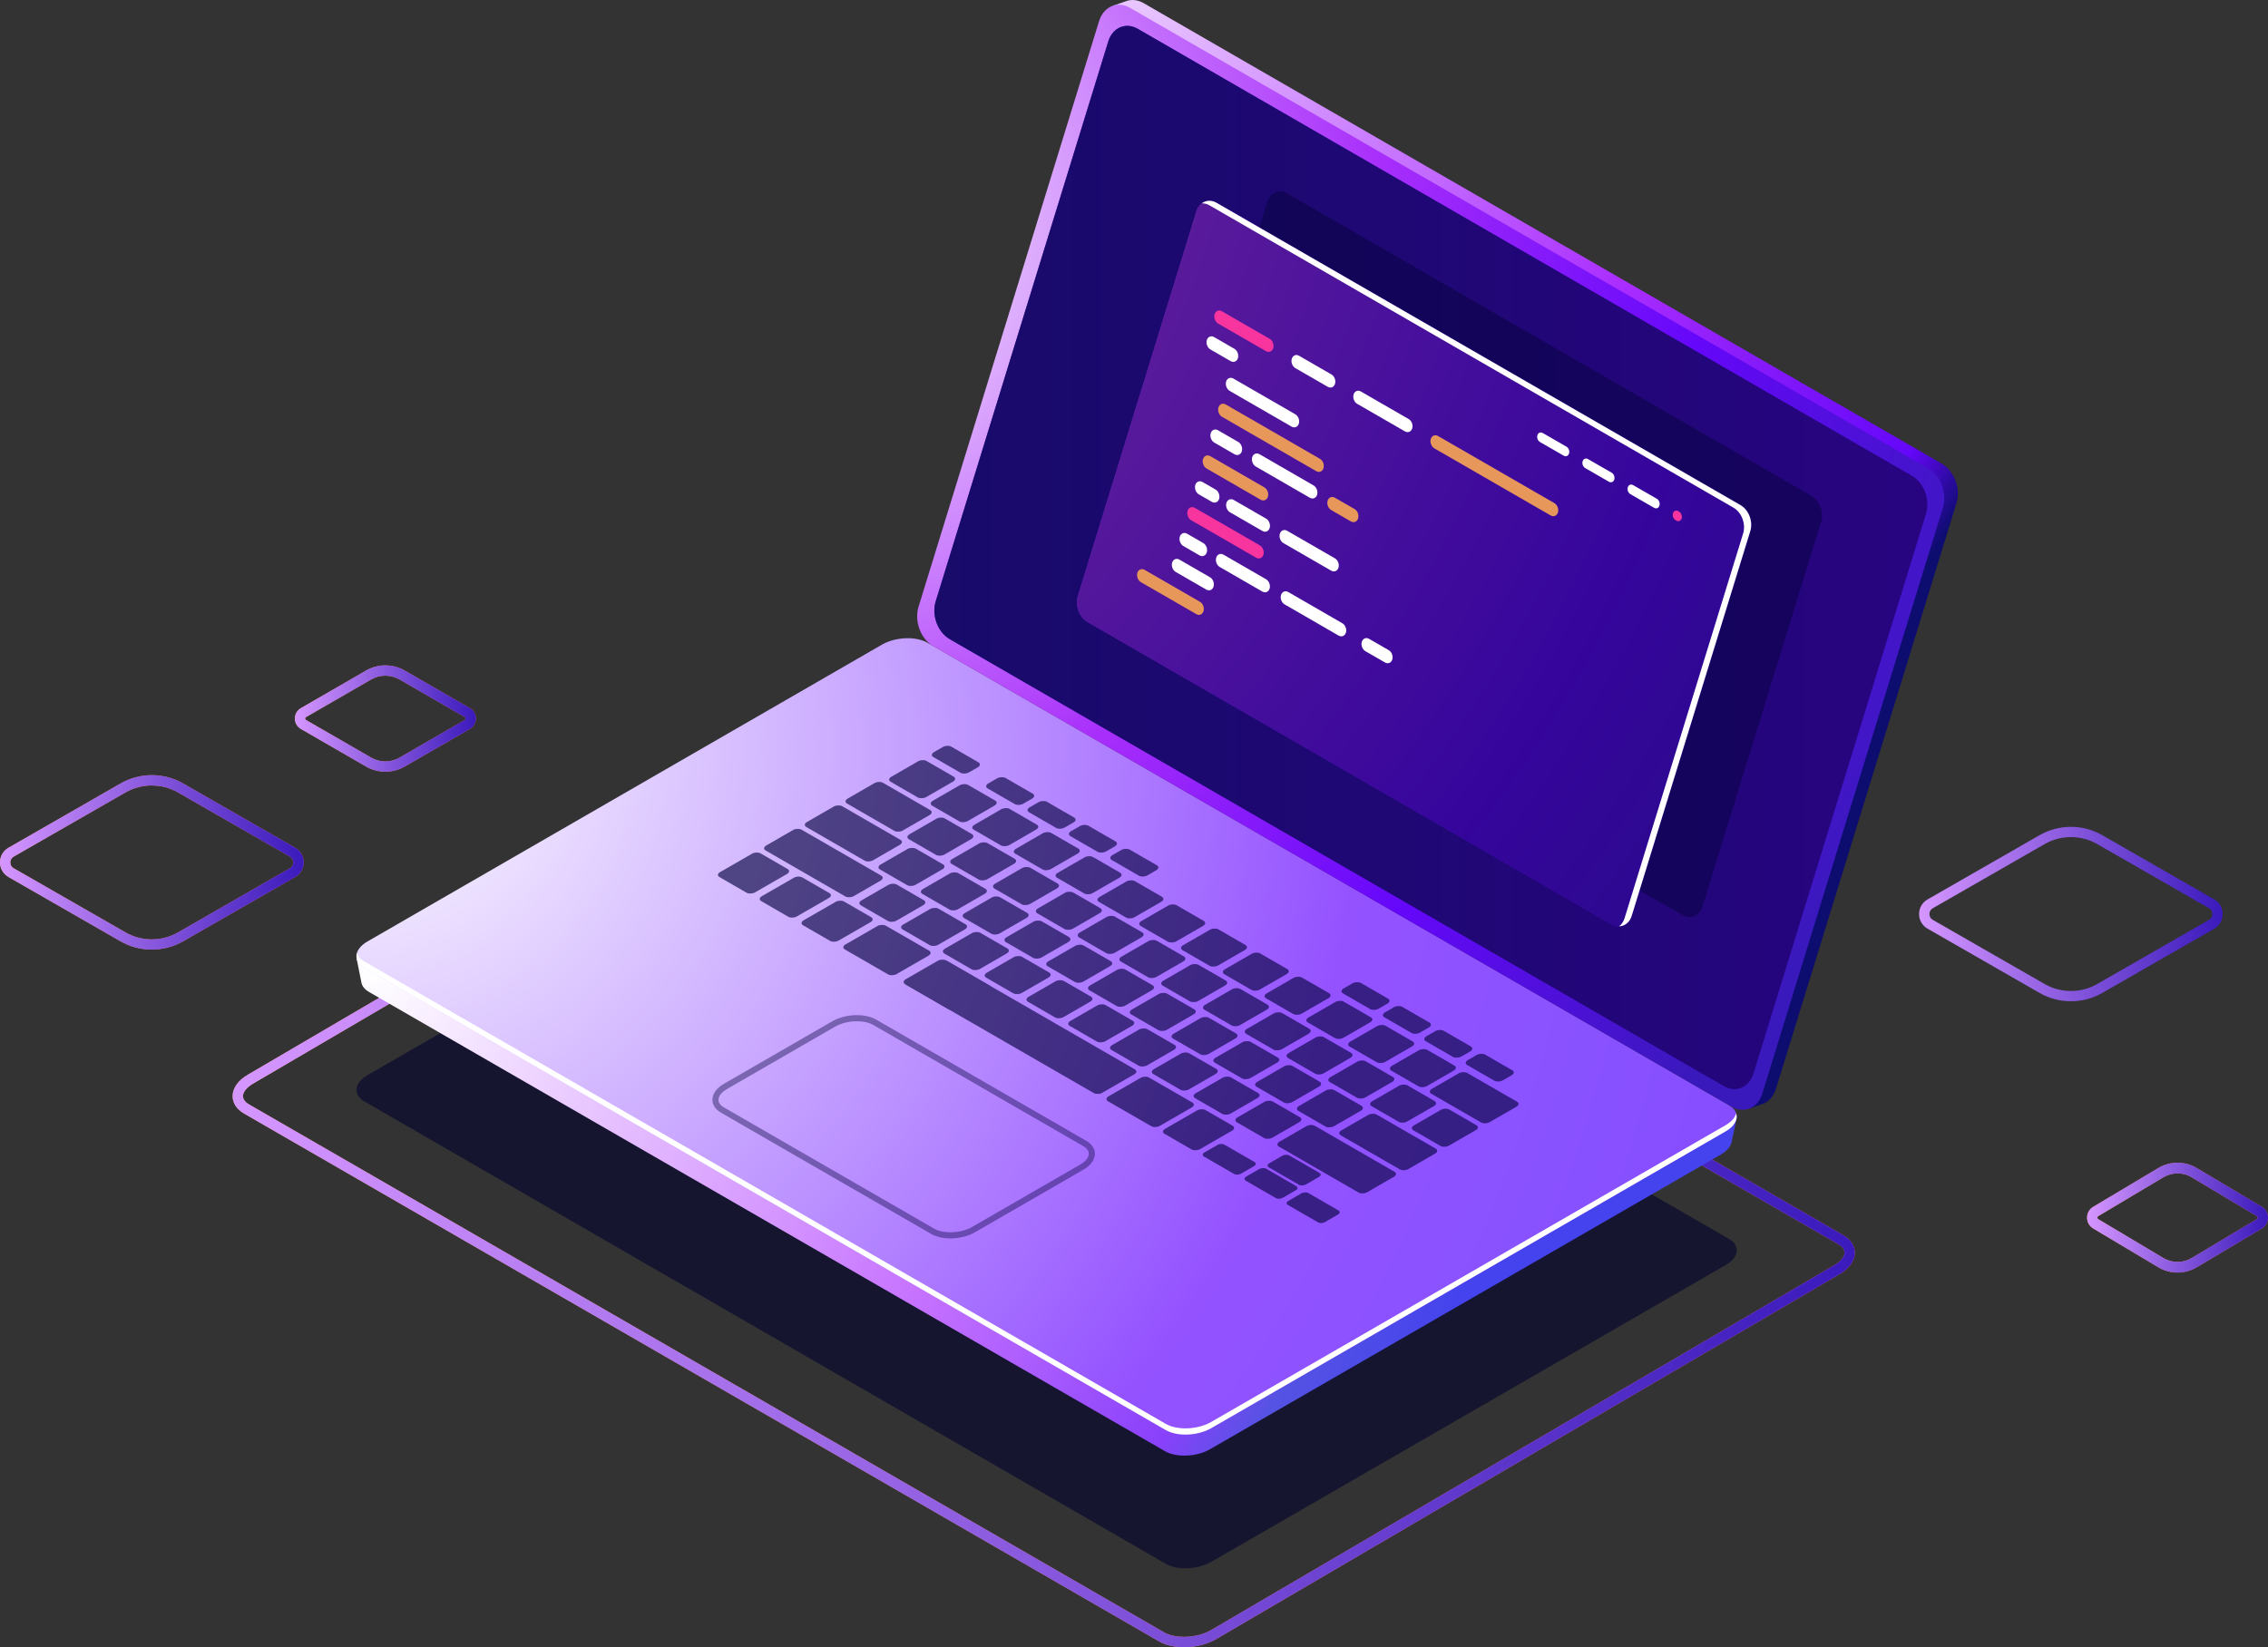 <?xml version="1.0" encoding="utf-8"?>
<svg width="351" height="255" viewBox="0 0 351 255" fill="none" xmlns="http://www.w3.org/2000/svg">
<rect x="0" y="0" width="351" height="255" fill="#333333" stroke="none"/>
<g clip-path="url(#clip0_2803_4719)">
<path opacity="0.6" d="M180.406 242.082L56.378 170.501C54.566 169.454 54.798 167.634 56.885 166.432L136.49 120.492C138.577 119.29 141.737 119.153 143.54 120.2L267.568 191.78C269.38 192.828 269.148 194.647 267.062 195.849L187.456 241.79C185.369 242.991 182.209 243.129 180.406 242.082Z" fill="#020230"/>
<path d="M183.248 255C181.797 255 180.406 254.699 179.349 254.081L37.794 172.398C36.635 171.728 36 170.767 36 169.685C36 168.44 36.867 167.23 38.37 166.363L134.858 109.856C137.503 108.328 141.393 108.182 143.712 109.521L285.267 191.213C286.426 191.883 287.061 192.844 287.061 193.926C287.061 195.171 286.194 196.372 284.691 197.248L188.203 253.755C186.769 254.579 184.966 255.008 183.257 255.008L183.248 255ZM139.83 110.208C138.379 110.208 136.842 110.56 135.665 111.238L39.177 167.745C38.189 168.32 37.605 169.041 37.605 169.685C37.605 170.329 38.147 170.75 38.602 171.007L180.157 252.699C181.96 253.747 185.283 253.592 187.404 252.365L283.893 195.857C284.88 195.282 285.464 194.561 285.464 193.917C285.464 193.273 284.923 192.853 284.468 192.595L142.913 110.903C142.106 110.439 140.998 110.208 139.83 110.208Z" fill="url(#paint0_linear_2803_4719)"/>
<path d="M183.248 255C181.797 255 180.406 254.699 179.349 254.081L37.794 172.398C36.635 171.728 36 170.767 36 169.685C36 168.44 36.867 167.23 38.37 166.363L134.858 109.856C137.503 108.328 141.393 108.182 143.712 109.521L285.267 191.213C286.426 191.883 287.061 192.844 287.061 193.926C287.061 195.171 286.194 196.372 284.691 197.248L188.203 253.755C186.769 254.579 184.966 255.008 183.257 255.008L183.248 255ZM139.83 110.208C138.379 110.208 136.842 110.56 135.665 111.238L39.177 167.745C38.189 168.32 37.605 169.041 37.605 169.685C37.605 170.329 38.147 170.75 38.602 171.007L180.157 252.699C181.96 253.747 185.283 253.592 187.404 252.365L283.893 195.857C284.88 195.282 285.464 194.561 285.464 193.917C285.464 193.273 284.923 192.853 284.468 192.595L142.913 110.903C142.106 110.439 140.998 110.208 139.83 110.208Z" fill="url(#paint1_linear_2803_4719)"/>
<path d="M300.518 71.778L176.98 0.481C176.129 -0.009 175.245 -0.112 174.455 0.12C174.455 0.12 174.455 0.12 174.446 0.12L172.162 0.918L172.969 1.107C172.643 1.493 172.385 1.966 172.214 2.523L144.279 93.195C143.583 95.444 144.596 98.173 146.546 99.298L270.084 170.595C270.385 170.767 270.685 170.887 270.995 170.964L270.685 171.634L272.867 170.87C273.76 170.509 274.498 169.711 274.85 168.561L302.785 77.889C303.481 75.641 302.467 72.911 300.518 71.786V71.778Z" fill="url(#paint2_radial_2803_4719)"/>
<path d="M265.653 173.977L265.695 174.029L143.668 103.607C141.874 102.568 138.739 102.697 136.661 103.899L57.82 149.402L55.192 148.398L55.931 152.089C56.025 152.638 56.42 153.162 57.116 153.565L180.268 224.639C182.063 225.678 185.197 225.549 187.275 224.347L266.314 178.733C267.293 178.166 267.851 177.471 267.988 176.784L268.744 173.205L265.644 173.995L265.653 173.977Z" fill="url(#paint3_radial_2803_4719)"/>
<path d="M180.406 221.386L56.378 149.805C54.566 148.758 54.798 146.938 56.885 145.736L136.49 99.796C138.577 98.594 141.737 98.457 143.54 99.504L267.568 171.085C269.38 172.132 269.148 173.952 267.062 175.153L187.456 221.094C185.369 222.296 182.209 222.433 180.406 221.386Z" fill="url(#paint4_radial_2803_4719)"/>
<path d="M267.061 174.183L187.455 220.124C185.369 221.325 182.209 221.463 180.405 220.416L56.377 148.835C55.759 148.483 55.398 148.028 55.252 147.547C55.012 148.38 55.364 149.213 56.377 149.796L180.405 221.377C182.217 222.424 185.369 222.287 187.455 221.085L267.061 175.144C268.435 174.346 268.984 173.29 268.692 172.363C268.504 173.007 267.971 173.659 267.061 174.183Z" fill="white"/>
<g opacity="0.4">
<path d="M115.537 138.191L111.346 135.77C111.011 135.573 111.054 135.238 111.44 135.015L116.387 132.165C116.773 131.942 117.366 131.916 117.701 132.114L121.891 134.534C122.226 134.732 122.183 135.067 121.797 135.29L116.85 138.14C116.464 138.363 115.872 138.389 115.537 138.191Z" fill="#06033E"/>
<path d="M122.003 141.916L117.813 139.496C117.478 139.298 117.521 138.964 117.907 138.74L122.853 135.891C123.24 135.667 123.832 135.642 124.167 135.839L128.358 138.26C128.693 138.457 128.65 138.792 128.263 139.015L123.317 141.865C122.931 142.088 122.338 142.114 122.003 141.916Z" fill="#06033E"/>
<path d="M128.469 145.65L124.278 143.229C123.943 143.032 123.986 142.697 124.373 142.474L129.319 139.624C129.705 139.401 130.298 139.375 130.633 139.573L134.824 141.993C135.159 142.191 135.116 142.526 134.729 142.749L129.783 145.599C129.396 145.822 128.804 145.848 128.469 145.65Z" fill="#06033E"/>
<path d="M137.418 142.569L133.227 140.148C132.892 139.951 132.935 139.616 133.322 139.393L137.469 136.998C137.856 136.775 138.448 136.749 138.783 136.947L142.974 139.367C143.309 139.565 143.266 139.899 142.879 140.123L138.732 142.517C138.345 142.741 137.753 142.766 137.418 142.569Z" fill="#06033E"/>
<path d="M143.883 146.302L139.693 143.882C139.358 143.684 139.401 143.35 139.787 143.126L143.935 140.731C144.321 140.508 144.914 140.483 145.249 140.68L149.44 143.101C149.774 143.298 149.732 143.633 149.345 143.856L145.197 146.251C144.811 146.474 144.218 146.5 143.883 146.302Z" fill="#06033E"/>
<path d="M150.35 150.037L146.159 147.616C145.824 147.419 145.867 147.084 146.254 146.861L150.402 144.466C150.788 144.243 151.381 144.217 151.715 144.415L155.906 146.835C156.241 147.033 156.198 147.367 155.812 147.591L151.664 149.985C151.277 150.209 150.685 150.234 150.35 150.037Z" fill="#06033E"/>
<path d="M156.817 153.762L152.626 151.341C152.291 151.144 152.334 150.809 152.72 150.586L156.868 148.191C157.255 147.968 157.847 147.942 158.182 148.14L162.373 150.56C162.708 150.758 162.665 151.092 162.278 151.316L158.13 153.711C157.744 153.934 157.152 153.959 156.817 153.762Z" fill="#06033E"/>
<path d="M163.282 157.496L159.092 155.075C158.757 154.878 158.8 154.543 159.186 154.32L163.334 151.925C163.72 151.702 164.313 151.676 164.648 151.873L168.838 154.294C169.173 154.491 169.13 154.826 168.744 155.049L164.596 157.444C164.21 157.667 163.617 157.693 163.282 157.496Z" fill="#06033E"/>
<path d="M169.749 161.23L165.558 158.81C165.223 158.612 165.266 158.277 165.653 158.054L169.8 155.659C170.187 155.436 170.779 155.41 171.114 155.608L175.305 158.029C175.64 158.226 175.597 158.561 175.21 158.784L171.063 161.179C170.676 161.402 170.084 161.428 169.749 161.23Z" fill="#06033E"/>
<path d="M176.215 164.964L172.025 162.543C171.69 162.346 171.733 162.011 172.119 161.788L176.267 159.393C176.653 159.17 177.246 159.144 177.581 159.342L181.772 161.762C182.106 161.96 182.063 162.294 181.677 162.518L177.529 164.912C177.143 165.136 176.55 165.161 176.215 164.964Z" fill="#06033E"/>
<path d="M182.682 168.689L178.491 166.268C178.156 166.071 178.199 165.736 178.586 165.513L182.734 163.118C183.12 162.895 183.712 162.869 184.047 163.067L188.238 165.487C188.573 165.685 188.53 166.019 188.144 166.243L183.996 168.638C183.609 168.861 183.017 168.886 182.682 168.689Z" fill="#06033E"/>
<path d="M189.148 172.424L184.957 170.003C184.622 169.806 184.665 169.471 185.052 169.248L189.199 166.853C189.586 166.63 190.178 166.604 190.513 166.801L194.704 169.222C195.039 169.419 194.996 169.754 194.609 169.977L190.462 172.372C190.075 172.595 189.483 172.621 189.148 172.424Z" fill="#06033E"/>
<path d="M195.614 176.157L191.424 173.737C191.089 173.539 191.132 173.204 191.518 172.981L195.666 170.586C196.052 170.363 196.645 170.337 196.98 170.535L201.17 172.956C201.505 173.153 201.462 173.488 201.076 173.711L196.928 176.106C196.542 176.329 195.949 176.355 195.614 176.157Z" fill="#06033E"/>
<path d="M146.941 140.8L142.75 138.38C142.416 138.182 142.458 137.847 142.845 137.624L146.993 135.229C147.379 135.006 147.972 134.98 148.306 135.178L152.497 137.598C152.832 137.796 152.789 138.131 152.403 138.354L148.255 140.749C147.869 140.972 147.276 140.998 146.941 140.8Z" fill="#06033E"/>
<path d="M140.38 137.015L136.189 134.595C135.854 134.397 135.897 134.062 136.284 133.839L140.431 131.444C140.818 131.221 141.41 131.195 141.745 131.393L145.936 133.813C146.271 134.011 146.228 134.346 145.841 134.569L141.694 136.964C141.307 137.187 140.715 137.213 140.38 137.015Z" fill="#06033E"/>
<path d="M133.802 133.221L124.786 128.019C124.451 127.822 124.494 127.487 124.88 127.264L129.028 124.869C129.414 124.646 130.007 124.62 130.342 124.818L139.358 130.019C139.693 130.217 139.65 130.552 139.264 130.775L135.116 133.17C134.73 133.393 134.137 133.419 133.802 133.221Z" fill="#06033E"/>
<path d="M138.405 128.611L131.089 124.388C130.754 124.191 130.797 123.856 131.183 123.633L135.331 121.238C135.717 121.015 136.31 120.989 136.645 121.186L143.961 125.41C144.296 125.607 144.253 125.942 143.867 126.165L139.719 128.56C139.333 128.783 138.74 128.809 138.405 128.611Z" fill="#06033E"/>
<path d="M153.407 144.535L149.216 142.114C148.881 141.916 148.924 141.582 149.311 141.358L153.458 138.964C153.845 138.74 154.437 138.715 154.772 138.912L158.963 141.333C159.298 141.53 159.255 141.865 158.868 142.088L154.721 144.483C154.334 144.706 153.742 144.732 153.407 144.535Z" fill="#06033E"/>
<path d="M159.873 148.268L155.683 145.848C155.348 145.65 155.391 145.315 155.777 145.092L159.925 142.697C160.311 142.474 160.904 142.448 161.239 142.646L165.429 145.066C165.764 145.264 165.721 145.599 165.335 145.822L161.187 148.217C160.801 148.44 160.208 148.466 159.873 148.268Z" fill="#06033E"/>
<path d="M166.34 152.003L162.149 149.582C161.814 149.385 161.857 149.05 162.244 148.827L166.391 146.432C166.778 146.209 167.37 146.183 167.705 146.38L171.896 148.801C172.231 148.998 172.188 149.333 171.802 149.556L167.654 151.951C167.267 152.174 166.675 152.2 166.34 152.003Z" fill="#06033E"/>
<path d="M172.806 155.728L168.616 153.307C168.281 153.11 168.324 152.775 168.71 152.552L172.858 150.157C173.244 149.934 173.837 149.908 174.172 150.105L178.363 152.526C178.697 152.724 178.654 153.058 178.268 153.282L174.12 155.676C173.734 155.9 173.141 155.925 172.806 155.728Z" fill="#06033E"/>
<path d="M179.272 159.462L175.082 157.041C174.747 156.843 174.79 156.509 175.176 156.286L179.324 153.891C179.71 153.667 180.303 153.642 180.638 153.839L184.828 156.26C185.163 156.457 185.12 156.792 184.734 157.015L180.586 159.41C180.2 159.633 179.607 159.659 179.272 159.462Z" fill="#06033E"/>
<path d="M185.739 163.196L181.548 160.775C181.213 160.578 181.256 160.243 181.643 160.02L185.79 157.625C186.177 157.402 186.769 157.376 187.104 157.573L191.295 159.994C191.63 160.192 191.587 160.526 191.2 160.75L187.053 163.144C186.666 163.368 186.074 163.393 185.739 163.196Z" fill="#06033E"/>
<path d="M192.205 166.93L188.015 164.509C187.68 164.311 187.723 163.977 188.109 163.754L192.257 161.359C192.643 161.135 193.236 161.11 193.571 161.307L197.761 163.728C198.096 163.925 198.053 164.26 197.667 164.483L193.519 166.878C193.133 167.101 192.54 167.127 192.205 166.93Z" fill="#06033E"/>
<path d="M198.671 170.655L194.48 168.234C194.145 168.037 194.188 167.702 194.575 167.479L198.723 165.084C199.109 164.861 199.702 164.835 200.036 165.032L204.227 167.453C204.562 167.651 204.519 167.985 204.133 168.208L199.985 170.603C199.598 170.827 199.006 170.852 198.671 170.655Z" fill="#06033E"/>
<path d="M205.138 174.389L200.947 171.969C200.612 171.771 200.655 171.436 201.041 171.213L205.189 168.818C205.576 168.595 206.168 168.569 206.503 168.767L210.694 171.187C211.029 171.385 210.986 171.72 210.599 171.943L206.451 174.338C206.065 174.561 205.473 174.587 205.138 174.389Z" fill="#06033E"/>
<path d="M216.636 181.024L207.499 175.754C207.164 175.556 207.207 175.221 207.594 174.998L211.741 172.603C212.128 172.38 212.72 172.354 213.055 172.552L222.192 177.822C222.527 178.02 222.484 178.354 222.098 178.578L217.95 180.973C217.563 181.196 216.971 181.221 216.636 181.024Z" fill="#06033E"/>
<path d="M229.225 173.762L221.514 169.316C221.179 169.118 221.222 168.783 221.608 168.56L225.756 166.165C226.143 165.942 226.735 165.916 227.07 166.114L234.782 170.56C235.116 170.758 235.073 171.092 234.687 171.316L230.539 173.71C230.153 173.934 229.56 173.959 229.225 173.762Z" fill="#06033E"/>
<path d="M164.734 143.805L160.543 141.384C160.208 141.186 160.251 140.852 160.638 140.629L164.786 138.234C165.172 138.01 165.764 137.985 166.099 138.182L170.29 140.603C170.625 140.8 170.582 141.135 170.196 141.358L166.048 143.753C165.661 143.976 165.069 144.002 164.734 143.805Z" fill="#06033E"/>
<path d="M158.105 139.976L153.914 137.556C153.579 137.358 153.622 137.023 154.009 136.8L158.156 134.405C158.543 134.182 159.135 134.156 159.47 134.354L163.661 136.774C163.996 136.972 163.953 137.307 163.566 137.53L159.419 139.925C159.032 140.148 158.44 140.174 158.105 139.976Z" fill="#06033E"/>
<path d="M151.475 136.157L147.284 133.736C146.949 133.539 146.992 133.204 147.378 132.981L151.526 130.586C151.913 130.363 152.505 130.337 152.84 130.534L157.031 132.955C157.366 133.152 157.323 133.487 156.936 133.71L152.789 136.105C152.402 136.329 151.81 136.354 151.475 136.157Z" fill="#06033E"/>
<path d="M144.854 132.328L140.663 129.908C140.328 129.71 140.371 129.376 140.758 129.152L144.905 126.758C145.292 126.534 145.884 126.509 146.219 126.706L150.41 129.127C150.745 129.324 150.702 129.659 150.315 129.882L146.168 132.277C145.781 132.5 145.189 132.526 144.854 132.328Z" fill="#06033E"/>
<path d="M171.201 147.539L167.01 145.118C166.675 144.921 166.718 144.586 167.104 144.363L171.252 141.968C171.638 141.745 172.231 141.719 172.566 141.917L176.757 144.337C177.092 144.535 177.049 144.869 176.662 145.093L172.514 147.487C172.128 147.711 171.535 147.736 171.201 147.539Z" fill="#06033E"/>
<path d="M177.666 151.273L173.476 148.852C173.141 148.654 173.184 148.32 173.57 148.097L177.718 145.702C178.104 145.478 178.697 145.453 179.032 145.65L183.222 148.071C183.557 148.268 183.514 148.603 183.128 148.826L178.98 151.221C178.594 151.444 178.001 151.47 177.666 151.273Z" fill="#06033E"/>
<path d="M184.133 154.998L179.942 152.577C179.607 152.38 179.65 152.045 180.037 151.822L184.184 149.427C184.571 149.204 185.163 149.178 185.498 149.375L189.689 151.796C190.024 151.994 189.981 152.328 189.594 152.552L185.447 154.946C185.06 155.17 184.468 155.195 184.133 154.998Z" fill="#06033E"/>
<path d="M190.599 158.732L186.409 156.312C186.074 156.114 186.117 155.779 186.503 155.556L190.651 153.161C191.037 152.938 191.63 152.912 191.965 153.11L196.155 155.531C196.49 155.728 196.447 156.063 196.061 156.286L191.913 158.681C191.527 158.904 190.934 158.93 190.599 158.732Z" fill="#06033E"/>
<path d="M197.066 162.466L192.875 160.045C192.54 159.848 192.583 159.513 192.97 159.29L197.117 156.895C197.504 156.672 198.096 156.646 198.431 156.844L202.622 159.264C202.957 159.462 202.914 159.796 202.528 160.02L198.38 162.414C197.993 162.638 197.401 162.663 197.066 162.466Z" fill="#06033E"/>
<path d="M203.532 166.2L199.341 163.78C199.006 163.582 199.049 163.247 199.435 163.024L203.583 160.629C203.97 160.406 204.562 160.38 204.897 160.578L209.088 162.999C209.423 163.196 209.38 163.531 208.993 163.754L204.846 166.149C204.459 166.372 203.867 166.398 203.532 166.2Z" fill="#06033E"/>
<path d="M209.998 169.926L205.808 167.505C205.473 167.308 205.516 166.973 205.902 166.75L210.05 164.355C210.436 164.132 211.029 164.106 211.364 164.303L215.554 166.724C215.889 166.921 215.846 167.256 215.46 167.479L211.312 169.874C210.926 170.097 210.333 170.123 209.998 169.926Z" fill="#06033E"/>
<path d="M216.465 173.659L212.274 171.239C211.939 171.041 211.982 170.706 212.369 170.483L216.516 168.088C216.903 167.865 217.495 167.839 217.83 168.037L222.021 170.458C222.356 170.655 222.313 170.99 221.926 171.213L217.779 173.608C217.392 173.831 216.8 173.857 216.465 173.659Z" fill="#06033E"/>
<path d="M222.93 177.394L218.74 174.973C218.405 174.776 218.448 174.441 218.834 174.218L222.982 171.823C223.368 171.6 223.961 171.574 224.296 171.771L228.487 174.192C228.821 174.389 228.779 174.724 228.392 174.947L224.244 177.342C223.858 177.565 223.265 177.591 222.93 177.394Z" fill="#06033E"/>
<path d="M161.325 134.577L157.134 132.156C156.799 131.959 156.842 131.624 157.229 131.401L161.377 129.006C161.763 128.783 162.356 128.757 162.69 128.954L166.881 131.375C167.216 131.572 167.173 131.907 166.787 132.13L162.639 134.525C162.252 134.748 161.66 134.774 161.325 134.577Z" fill="#06033E"/>
<path d="M154.893 130.861L150.702 128.44C150.367 128.243 150.41 127.908 150.797 127.685L154.944 125.29C155.331 125.067 155.923 125.041 156.258 125.238L160.449 127.659C160.784 127.856 160.741 128.191 160.354 128.414L156.207 130.809C155.82 131.032 155.228 131.058 154.893 130.861Z" fill="#06033E"/>
<path d="M148.461 127.144L144.27 124.723C143.935 124.526 143.978 124.191 144.364 123.968L148.512 121.573C148.899 121.35 149.491 121.324 149.826 121.521L154.017 123.942C154.352 124.14 154.309 124.474 153.922 124.698L149.775 127.092C149.388 127.316 148.796 127.341 148.461 127.144Z" fill="#06033E"/>
<path d="M142.028 123.435L137.838 121.015C137.503 120.817 137.546 120.483 137.932 120.259L142.08 117.864C142.466 117.641 143.059 117.616 143.394 117.813L147.585 120.234C147.919 120.431 147.877 120.766 147.49 120.989L143.342 123.384C142.956 123.607 142.363 123.633 142.028 123.435Z" fill="#06033E"/>
<path d="M148.641 119.616L144.45 117.195C144.115 116.998 144.158 116.663 144.545 116.44L145.919 115.65C146.305 115.427 146.898 115.401 147.233 115.598L151.423 118.019C151.758 118.216 151.715 118.551 151.329 118.774L149.955 119.564C149.568 119.787 148.976 119.813 148.641 119.616Z" fill="#06033E"/>
<path d="M157.04 124.466L152.849 122.045C152.514 121.848 152.557 121.513 152.943 121.29L154.317 120.5C154.704 120.277 155.296 120.251 155.631 120.448L159.822 122.869C160.157 123.067 160.114 123.401 159.728 123.625L158.354 124.414C157.967 124.637 157.375 124.663 157.04 124.466Z" fill="#06033E"/>
<path d="M163.446 128.157L159.255 125.736C158.92 125.539 158.963 125.204 159.35 124.981L160.724 124.191C161.11 123.968 161.703 123.942 162.038 124.139L166.228 126.56C166.563 126.757 166.52 127.092 166.134 127.315L164.76 128.105C164.373 128.328 163.781 128.354 163.446 128.157Z" fill="#06033E"/>
<path d="M169.852 131.856L165.661 129.435C165.326 129.238 165.369 128.903 165.756 128.68L167.13 127.89C167.516 127.667 168.109 127.641 168.444 127.839L172.634 130.259C172.969 130.457 172.926 130.791 172.54 131.015L171.166 131.804C170.779 132.028 170.187 132.053 169.852 131.856Z" fill="#06033E"/>
<path d="M176.258 135.556L172.068 133.135C171.733 132.938 171.776 132.603 172.162 132.38L173.536 131.59C173.922 131.367 174.515 131.341 174.85 131.539L179.041 133.959C179.375 134.157 179.333 134.492 178.946 134.715L177.572 135.505C177.186 135.728 176.593 135.753 176.258 135.556Z" fill="#06033E"/>
<path d="M212.034 156.2L207.843 153.779C207.508 153.582 207.551 153.247 207.937 153.024L209.311 152.234C209.698 152.011 210.29 151.985 210.625 152.183L214.816 154.603C215.151 154.801 215.108 155.135 214.721 155.359L213.347 156.148C212.961 156.372 212.368 156.397 212.034 156.2Z" fill="#06033E"/>
<path d="M218.44 159.899L214.249 157.479C213.914 157.281 213.957 156.946 214.343 156.723L215.717 155.934C216.104 155.71 216.696 155.685 217.031 155.882L221.222 158.303C221.557 158.5 221.514 158.835 221.128 159.058L219.754 159.848C219.367 160.071 218.775 160.097 218.44 159.899Z" fill="#06033E"/>
<path d="M224.846 163.599L220.655 161.179C220.32 160.981 220.363 160.646 220.75 160.423L222.124 159.634C222.51 159.41 223.103 159.385 223.438 159.582L227.628 162.003C227.963 162.2 227.92 162.535 227.534 162.758L226.16 163.548C225.773 163.771 225.181 163.797 224.846 163.599Z" fill="#06033E"/>
<path d="M231.26 167.29L227.07 164.87C226.735 164.672 226.778 164.337 227.164 164.114L228.538 163.324C228.925 163.101 229.517 163.076 229.852 163.273L234.043 165.694C234.378 165.891 234.335 166.226 233.948 166.449L232.574 167.239C232.188 167.462 231.595 167.488 231.26 167.29Z" fill="#06033E"/>
<path d="M167.791 138.303L163.6 135.882C163.265 135.685 163.308 135.35 163.695 135.127L167.842 132.732C168.229 132.509 168.821 132.483 169.156 132.68L173.347 135.101C173.682 135.298 173.639 135.633 173.252 135.856L169.105 138.251C168.718 138.475 168.126 138.5 167.791 138.303Z" fill="#06033E"/>
<path d="M174.266 142.036L170.075 139.616C169.74 139.418 169.783 139.084 170.169 138.86L174.317 136.466C174.704 136.242 175.296 136.217 175.631 136.414L179.822 138.835C180.157 139.032 180.114 139.367 179.727 139.59L175.58 141.985C175.193 142.208 174.601 142.234 174.266 142.036Z" fill="#06033E"/>
<path d="M180.732 145.77L176.542 143.349C176.207 143.152 176.25 142.817 176.636 142.594L180.784 140.199C181.17 139.976 181.763 139.95 182.098 140.148L186.288 142.568C186.623 142.766 186.58 143.101 186.194 143.324L182.046 145.719C181.66 145.942 181.067 145.968 180.732 145.77Z" fill="#06033E"/>
<path d="M187.199 149.505L183.008 147.084C182.673 146.887 182.716 146.552 183.103 146.329L187.25 143.934C187.637 143.711 188.229 143.685 188.564 143.882L192.755 146.303C193.09 146.5 193.047 146.835 192.66 147.058L188.513 149.453C188.126 149.676 187.534 149.702 187.199 149.505Z" fill="#06033E"/>
<path d="M193.665 153.23L189.475 150.809C189.14 150.612 189.183 150.277 189.569 150.054L193.717 147.659C194.103 147.436 194.696 147.41 195.031 147.607L199.221 150.028C199.556 150.225 199.513 150.56 199.127 150.783L194.979 153.178C194.593 153.402 194 153.427 193.665 153.23Z" fill="#06033E"/>
<path d="M200.131 156.963L195.94 154.543C195.606 154.345 195.648 154.011 196.035 153.787L200.183 151.393C200.569 151.169 201.162 151.144 201.496 151.341L205.687 153.762C206.022 153.959 205.979 154.294 205.593 154.517L201.445 156.912C201.059 157.135 200.466 157.161 200.131 156.963Z" fill="#06033E"/>
<path d="M206.598 160.698L202.407 158.277C202.072 158.08 202.115 157.745 202.501 157.522L206.649 155.127C207.036 154.904 207.628 154.878 207.963 155.076L212.154 157.496C212.489 157.694 212.446 158.029 212.059 158.252L207.912 160.647C207.525 160.87 206.933 160.896 206.598 160.698Z" fill="#06033E"/>
<path d="M213.064 164.432L208.874 162.011C208.539 161.814 208.582 161.479 208.968 161.256L213.116 158.861C213.502 158.638 214.095 158.612 214.43 158.809L218.62 161.23C218.955 161.427 218.912 161.762 218.526 161.985L214.378 164.38C213.992 164.603 213.399 164.629 213.064 164.432Z" fill="#06033E"/>
<path d="M219.53 168.166L215.339 165.745C215.004 165.548 215.047 165.213 215.434 164.99L219.581 162.595C219.968 162.372 220.56 162.346 220.895 162.544L225.086 164.964C225.421 165.162 225.378 165.497 224.992 165.72L220.844 168.115C220.457 168.338 219.865 168.364 219.53 168.166Z" fill="#06033E"/>
<path d="M130.822 138.766L118.491 131.65C118.156 131.452 118.199 131.118 118.585 130.894L122.733 128.5C123.12 128.276 123.712 128.251 124.047 128.448L136.379 135.564C136.713 135.761 136.671 136.096 136.284 136.319L132.136 138.714C131.75 138.937 131.157 138.963 130.822 138.766Z" fill="#06033E"/>
<path d="M210.264 184.612L197.933 177.496C197.598 177.299 197.641 176.964 198.027 176.741L202.175 174.346C202.562 174.123 203.154 174.097 203.489 174.294L215.821 181.41C216.155 181.608 216.112 181.943 215.726 182.166L211.578 184.561C211.192 184.784 210.599 184.81 210.264 184.612Z" fill="#06033E"/>
<path d="M184.408 177.934L180.217 175.513C179.882 175.316 179.925 174.981 180.312 174.758L185.258 171.908C185.644 171.685 186.237 171.659 186.572 171.857L190.763 174.277C191.097 174.475 191.055 174.81 190.668 175.033L185.722 177.883C185.335 178.106 184.743 178.131 184.408 177.934Z" fill="#06033E"/>
<path d="M137.443 150.835L130.745 146.972C130.41 146.775 130.453 146.44 130.839 146.217L135.786 143.367C136.172 143.144 136.765 143.118 137.099 143.316L143.798 147.178C144.133 147.376 144.09 147.711 143.703 147.934L138.757 150.784C138.37 151.007 137.778 151.033 137.443 150.835Z" fill="#06033E"/>
<path d="M178.173 174.338L171.475 170.475C171.14 170.277 171.183 169.943 171.569 169.719L176.515 166.87C176.902 166.646 177.494 166.621 177.829 166.818L184.528 170.681C184.862 170.878 184.82 171.213 184.433 171.436L179.487 174.286C179.1 174.509 178.508 174.535 178.173 174.338Z" fill="#06033E"/>
<path d="M146.778 156.217L140.079 152.354C139.745 152.157 139.787 151.822 140.174 151.599L145.12 148.749C145.507 148.526 146.099 148.5 146.434 148.697L153.132 152.56C153.467 152.757 153.424 153.092 153.038 153.315L148.091 156.165C147.705 156.388 147.113 156.414 146.778 156.217Z" fill="#06033E"/>
<path d="M146.477 148.715L175.589 165.522C175.949 165.728 175.949 166.071 175.589 166.277L170.548 169.187C170.187 169.393 169.603 169.393 169.243 169.187L140.131 152.389L146.477 148.723V148.715Z" fill="#06033E"/>
<path d="M202.485 184.698L207.148 187.393C207.422 187.556 207.388 187.831 207.07 188.011L205.052 189.178C204.735 189.359 204.254 189.384 203.979 189.221L199.316 186.526C199.041 186.363 199.075 186.088 199.393 185.908L201.411 184.741C201.729 184.56 202.21 184.535 202.485 184.698Z" fill="#06033E"/>
<path d="M195.958 180.938L200.621 183.633C200.895 183.797 200.861 184.071 200.543 184.252L198.525 185.419C198.208 185.599 197.727 185.625 197.452 185.462L192.789 182.767C192.514 182.603 192.548 182.329 192.866 182.148L194.884 180.981C195.202 180.801 195.683 180.775 195.958 180.938Z" fill="#06033E"/>
<path d="M189.491 177.205L194.154 179.9C194.429 180.063 194.395 180.338 194.077 180.518L192.059 181.685C191.741 181.866 191.26 181.891 190.985 181.728L186.322 179.033C186.048 178.87 186.082 178.595 186.4 178.415L188.418 177.247C188.735 177.067 189.216 177.041 189.491 177.205Z" fill="#06033E"/>
<path d="M199.53 178.879L204.193 181.574C204.468 181.737 204.434 182.012 204.116 182.192L202.098 183.359C201.78 183.54 201.299 183.565 201.024 183.402L196.361 180.707C196.087 180.544 196.121 180.269 196.439 180.089L198.457 178.922C198.775 178.741 199.255 178.716 199.53 178.879Z" fill="#06033E"/>
</g>
<g opacity="0.4">
<path d="M115.537 138.191L111.346 135.77C111.011 135.573 111.054 135.238 111.44 135.015L116.387 132.165C116.773 131.942 117.366 131.916 117.701 132.114L121.891 134.534C122.226 134.732 122.183 135.067 121.797 135.29L116.85 138.14C116.464 138.363 115.872 138.389 115.537 138.191Z" fill="#06033E"/>
<path d="M122.003 141.916L117.813 139.496C117.478 139.298 117.521 138.964 117.907 138.74L122.853 135.891C123.24 135.667 123.832 135.642 124.167 135.839L128.358 138.26C128.693 138.457 128.65 138.792 128.263 139.015L123.317 141.865C122.931 142.088 122.338 142.114 122.003 141.916Z" fill="#06033E"/>
<path d="M128.469 145.65L124.278 143.229C123.943 143.032 123.986 142.697 124.373 142.474L129.319 139.624C129.705 139.401 130.298 139.375 130.633 139.573L134.824 141.993C135.159 142.191 135.116 142.526 134.729 142.749L129.783 145.599C129.396 145.822 128.804 145.848 128.469 145.65Z" fill="#06033E"/>
<path d="M137.418 142.569L133.227 140.148C132.892 139.951 132.935 139.616 133.322 139.393L137.469 136.998C137.856 136.775 138.448 136.749 138.783 136.947L142.974 139.367C143.309 139.565 143.266 139.899 142.879 140.123L138.732 142.517C138.345 142.741 137.753 142.766 137.418 142.569Z" fill="#06033E"/>
<path d="M143.883 146.302L139.693 143.882C139.358 143.684 139.401 143.35 139.787 143.126L143.935 140.731C144.321 140.508 144.914 140.483 145.249 140.68L149.44 143.101C149.774 143.298 149.732 143.633 149.345 143.856L145.197 146.251C144.811 146.474 144.218 146.5 143.883 146.302Z" fill="#06033E"/>
<path d="M150.35 150.037L146.159 147.616C145.824 147.419 145.867 147.084 146.254 146.861L150.402 144.466C150.788 144.243 151.381 144.217 151.715 144.415L155.906 146.835C156.241 147.033 156.198 147.367 155.812 147.591L151.664 149.985C151.277 150.209 150.685 150.234 150.35 150.037Z" fill="#06033E"/>
<path d="M156.817 153.762L152.626 151.341C152.291 151.144 152.334 150.809 152.72 150.586L156.868 148.191C157.255 147.968 157.847 147.942 158.182 148.14L162.373 150.56C162.708 150.758 162.665 151.092 162.278 151.316L158.13 153.711C157.744 153.934 157.152 153.959 156.817 153.762Z" fill="#06033E"/>
<path d="M163.282 157.496L159.092 155.075C158.757 154.878 158.8 154.543 159.186 154.32L163.334 151.925C163.72 151.702 164.313 151.676 164.648 151.873L168.838 154.294C169.173 154.491 169.13 154.826 168.744 155.049L164.596 157.444C164.21 157.667 163.617 157.693 163.282 157.496Z" fill="#06033E"/>
<path d="M169.749 161.23L165.558 158.81C165.223 158.612 165.266 158.277 165.653 158.054L169.8 155.659C170.187 155.436 170.779 155.41 171.114 155.608L175.305 158.029C175.64 158.226 175.597 158.561 175.21 158.784L171.063 161.179C170.676 161.402 170.084 161.428 169.749 161.23Z" fill="#06033E"/>
<path d="M176.215 164.964L172.025 162.543C171.69 162.346 171.733 162.011 172.119 161.788L176.267 159.393C176.653 159.17 177.246 159.144 177.581 159.342L181.772 161.762C182.106 161.96 182.063 162.294 181.677 162.518L177.529 164.912C177.143 165.136 176.55 165.161 176.215 164.964Z" fill="#06033E"/>
<path d="M182.682 168.689L178.491 166.268C178.156 166.071 178.199 165.736 178.586 165.513L182.734 163.118C183.12 162.895 183.712 162.869 184.047 163.067L188.238 165.487C188.573 165.685 188.53 166.019 188.144 166.243L183.996 168.638C183.609 168.861 183.017 168.886 182.682 168.689Z" fill="#06033E"/>
<path d="M189.148 172.424L184.957 170.003C184.622 169.806 184.665 169.471 185.052 169.248L189.199 166.853C189.586 166.63 190.178 166.604 190.513 166.801L194.704 169.222C195.039 169.419 194.996 169.754 194.609 169.977L190.462 172.372C190.075 172.595 189.483 172.621 189.148 172.424Z" fill="#06033E"/>
<path d="M195.614 176.157L191.424 173.737C191.089 173.539 191.132 173.204 191.518 172.981L195.666 170.586C196.052 170.363 196.645 170.337 196.98 170.535L201.17 172.956C201.505 173.153 201.462 173.488 201.076 173.711L196.928 176.106C196.542 176.329 195.949 176.355 195.614 176.157Z" fill="#06033E"/>
<path d="M146.941 140.8L142.75 138.38C142.416 138.182 142.458 137.847 142.845 137.624L146.993 135.229C147.379 135.006 147.972 134.98 148.306 135.178L152.497 137.598C152.832 137.796 152.789 138.131 152.403 138.354L148.255 140.749C147.869 140.972 147.276 140.998 146.941 140.8Z" fill="#06033E"/>
<path d="M140.38 137.015L136.189 134.595C135.854 134.397 135.897 134.062 136.284 133.839L140.431 131.444C140.818 131.221 141.41 131.195 141.745 131.393L145.936 133.813C146.271 134.011 146.228 134.346 145.841 134.569L141.694 136.964C141.307 137.187 140.715 137.213 140.38 137.015Z" fill="#06033E"/>
<path d="M133.802 133.221L124.786 128.019C124.451 127.822 124.494 127.487 124.88 127.264L129.028 124.869C129.414 124.646 130.007 124.62 130.342 124.818L139.358 130.019C139.693 130.217 139.65 130.552 139.264 130.775L135.116 133.17C134.73 133.393 134.137 133.419 133.802 133.221Z" fill="#06033E"/>
<path d="M138.405 128.611L131.089 124.388C130.754 124.191 130.797 123.856 131.183 123.633L135.331 121.238C135.717 121.015 136.31 120.989 136.645 121.186L143.961 125.41C144.296 125.607 144.253 125.942 143.867 126.165L139.719 128.56C139.333 128.783 138.74 128.809 138.405 128.611Z" fill="#06033E"/>
<path d="M153.407 144.535L149.216 142.114C148.881 141.916 148.924 141.582 149.311 141.358L153.458 138.964C153.845 138.74 154.437 138.715 154.772 138.912L158.963 141.333C159.298 141.53 159.255 141.865 158.868 142.088L154.721 144.483C154.334 144.706 153.742 144.732 153.407 144.535Z" fill="#06033E"/>
<path d="M159.873 148.268L155.683 145.848C155.348 145.65 155.391 145.315 155.777 145.092L159.925 142.697C160.311 142.474 160.904 142.448 161.239 142.646L165.429 145.066C165.764 145.264 165.721 145.599 165.335 145.822L161.187 148.217C160.801 148.44 160.208 148.466 159.873 148.268Z" fill="#06033E"/>
<path d="M166.34 152.003L162.149 149.582C161.814 149.385 161.857 149.05 162.244 148.827L166.391 146.432C166.778 146.209 167.37 146.183 167.705 146.38L171.896 148.801C172.231 148.998 172.188 149.333 171.802 149.556L167.654 151.951C167.267 152.174 166.675 152.2 166.34 152.003Z" fill="#06033E"/>
<path d="M172.806 155.728L168.616 153.307C168.281 153.11 168.324 152.775 168.71 152.552L172.858 150.157C173.244 149.934 173.837 149.908 174.172 150.105L178.363 152.526C178.697 152.724 178.654 153.058 178.268 153.282L174.12 155.676C173.734 155.9 173.141 155.925 172.806 155.728Z" fill="#06033E"/>
<path d="M179.272 159.462L175.082 157.041C174.747 156.843 174.79 156.509 175.176 156.286L179.324 153.891C179.71 153.667 180.303 153.642 180.638 153.839L184.828 156.26C185.163 156.457 185.12 156.792 184.734 157.015L180.586 159.41C180.2 159.633 179.607 159.659 179.272 159.462Z" fill="#06033E"/>
<path d="M185.739 163.196L181.548 160.775C181.213 160.578 181.256 160.243 181.643 160.02L185.79 157.625C186.177 157.402 186.769 157.376 187.104 157.573L191.295 159.994C191.63 160.192 191.587 160.526 191.2 160.75L187.053 163.144C186.666 163.368 186.074 163.393 185.739 163.196Z" fill="#06033E"/>
<path d="M192.205 166.93L188.015 164.509C187.68 164.311 187.723 163.977 188.109 163.754L192.257 161.359C192.643 161.135 193.236 161.11 193.571 161.307L197.761 163.728C198.096 163.925 198.053 164.26 197.667 164.483L193.519 166.878C193.133 167.101 192.54 167.127 192.205 166.93Z" fill="#06033E"/>
<path d="M198.671 170.655L194.48 168.234C194.145 168.037 194.188 167.702 194.575 167.479L198.723 165.084C199.109 164.861 199.702 164.835 200.036 165.032L204.227 167.453C204.562 167.651 204.519 167.985 204.133 168.208L199.985 170.603C199.598 170.827 199.006 170.852 198.671 170.655Z" fill="#06033E"/>
<path d="M205.138 174.389L200.947 171.969C200.612 171.771 200.655 171.436 201.041 171.213L205.189 168.818C205.576 168.595 206.168 168.569 206.503 168.767L210.694 171.187C211.029 171.385 210.986 171.72 210.599 171.943L206.451 174.338C206.065 174.561 205.473 174.587 205.138 174.389Z" fill="#06033E"/>
<path d="M216.636 181.024L207.499 175.754C207.164 175.556 207.207 175.221 207.594 174.998L211.741 172.603C212.128 172.38 212.72 172.354 213.055 172.552L222.192 177.822C222.527 178.02 222.484 178.354 222.098 178.578L217.95 180.973C217.563 181.196 216.971 181.221 216.636 181.024Z" fill="#06033E"/>
<path d="M229.225 173.762L221.514 169.316C221.179 169.118 221.222 168.783 221.608 168.56L225.756 166.165C226.143 165.942 226.735 165.916 227.07 166.114L234.782 170.56C235.116 170.758 235.073 171.092 234.687 171.316L230.539 173.71C230.153 173.934 229.56 173.959 229.225 173.762Z" fill="#06033E"/>
<path d="M164.734 143.805L160.543 141.384C160.208 141.186 160.251 140.852 160.638 140.629L164.786 138.234C165.172 138.01 165.764 137.985 166.099 138.182L170.29 140.603C170.625 140.8 170.582 141.135 170.196 141.358L166.048 143.753C165.661 143.976 165.069 144.002 164.734 143.805Z" fill="#06033E"/>
<path d="M158.105 139.976L153.914 137.556C153.579 137.358 153.622 137.023 154.009 136.8L158.156 134.405C158.543 134.182 159.135 134.156 159.47 134.354L163.661 136.774C163.996 136.972 163.953 137.307 163.566 137.53L159.419 139.925C159.032 140.148 158.44 140.174 158.105 139.976Z" fill="#06033E"/>
<path d="M151.475 136.157L147.284 133.736C146.949 133.539 146.992 133.204 147.378 132.981L151.526 130.586C151.913 130.363 152.505 130.337 152.84 130.534L157.031 132.955C157.366 133.152 157.323 133.487 156.936 133.71L152.789 136.105C152.402 136.329 151.81 136.354 151.475 136.157Z" fill="#06033E"/>
<path d="M144.854 132.328L140.663 129.908C140.328 129.71 140.371 129.376 140.758 129.152L144.905 126.758C145.292 126.534 145.884 126.509 146.219 126.706L150.41 129.127C150.745 129.324 150.702 129.659 150.315 129.882L146.168 132.277C145.781 132.5 145.189 132.526 144.854 132.328Z" fill="#06033E"/>
<path d="M171.201 147.539L167.01 145.118C166.675 144.921 166.718 144.586 167.104 144.363L171.252 141.968C171.638 141.745 172.231 141.719 172.566 141.917L176.757 144.337C177.092 144.535 177.049 144.869 176.662 145.093L172.514 147.487C172.128 147.711 171.535 147.736 171.201 147.539Z" fill="#06033E"/>
<path d="M177.666 151.273L173.476 148.852C173.141 148.654 173.184 148.32 173.57 148.097L177.718 145.702C178.104 145.478 178.697 145.453 179.032 145.65L183.222 148.071C183.557 148.268 183.514 148.603 183.128 148.826L178.98 151.221C178.594 151.444 178.001 151.47 177.666 151.273Z" fill="#06033E"/>
<path d="M184.133 154.998L179.942 152.577C179.607 152.38 179.65 152.045 180.037 151.822L184.184 149.427C184.571 149.204 185.163 149.178 185.498 149.375L189.689 151.796C190.024 151.994 189.981 152.328 189.594 152.552L185.447 154.946C185.06 155.17 184.468 155.195 184.133 154.998Z" fill="#06033E"/>
<path d="M190.599 158.732L186.409 156.312C186.074 156.114 186.117 155.779 186.503 155.556L190.651 153.161C191.037 152.938 191.63 152.912 191.965 153.11L196.155 155.531C196.49 155.728 196.447 156.063 196.061 156.286L191.913 158.681C191.527 158.904 190.934 158.93 190.599 158.732Z" fill="#06033E"/>
<path d="M197.066 162.466L192.875 160.045C192.54 159.848 192.583 159.513 192.97 159.29L197.117 156.895C197.504 156.672 198.096 156.646 198.431 156.844L202.622 159.264C202.957 159.462 202.914 159.796 202.528 160.02L198.38 162.414C197.993 162.638 197.401 162.663 197.066 162.466Z" fill="#06033E"/>
<path d="M203.532 166.2L199.341 163.78C199.006 163.582 199.049 163.247 199.435 163.024L203.583 160.629C203.97 160.406 204.562 160.38 204.897 160.578L209.088 162.999C209.423 163.196 209.38 163.531 208.993 163.754L204.846 166.149C204.459 166.372 203.867 166.398 203.532 166.2Z" fill="#06033E"/>
<path d="M209.998 169.926L205.808 167.505C205.473 167.308 205.516 166.973 205.902 166.75L210.05 164.355C210.436 164.132 211.029 164.106 211.364 164.303L215.554 166.724C215.889 166.921 215.846 167.256 215.46 167.479L211.312 169.874C210.926 170.097 210.333 170.123 209.998 169.926Z" fill="#06033E"/>
<path d="M216.465 173.659L212.274 171.239C211.939 171.041 211.982 170.706 212.369 170.483L216.516 168.088C216.903 167.865 217.495 167.839 217.83 168.037L222.021 170.458C222.356 170.655 222.313 170.99 221.926 171.213L217.779 173.608C217.392 173.831 216.8 173.857 216.465 173.659Z" fill="#06033E"/>
<path d="M222.93 177.394L218.74 174.973C218.405 174.776 218.448 174.441 218.834 174.218L222.982 171.823C223.368 171.6 223.961 171.574 224.296 171.771L228.487 174.192C228.821 174.389 228.779 174.724 228.392 174.947L224.244 177.342C223.858 177.565 223.265 177.591 222.93 177.394Z" fill="#06033E"/>
<path d="M161.325 134.577L157.134 132.156C156.799 131.959 156.842 131.624 157.229 131.401L161.377 129.006C161.763 128.783 162.356 128.757 162.69 128.954L166.881 131.375C167.216 131.572 167.173 131.907 166.787 132.13L162.639 134.525C162.252 134.748 161.66 134.774 161.325 134.577Z" fill="#06033E"/>
<path d="M154.893 130.861L150.702 128.44C150.367 128.243 150.41 127.908 150.797 127.685L154.944 125.29C155.331 125.067 155.923 125.041 156.258 125.238L160.449 127.659C160.784 127.856 160.741 128.191 160.354 128.414L156.207 130.809C155.82 131.032 155.228 131.058 154.893 130.861Z" fill="#06033E"/>
<path d="M148.461 127.144L144.27 124.723C143.935 124.526 143.978 124.191 144.364 123.968L148.512 121.573C148.899 121.35 149.491 121.324 149.826 121.521L154.017 123.942C154.352 124.14 154.309 124.474 153.922 124.698L149.775 127.092C149.388 127.316 148.796 127.341 148.461 127.144Z" fill="#06033E"/>
<path d="M142.028 123.435L137.838 121.015C137.503 120.817 137.546 120.483 137.932 120.259L142.08 117.864C142.466 117.641 143.059 117.616 143.394 117.813L147.585 120.234C147.919 120.431 147.877 120.766 147.49 120.989L143.342 123.384C142.956 123.607 142.363 123.633 142.028 123.435Z" fill="#06033E"/>
<path d="M148.641 119.616L144.45 117.195C144.115 116.998 144.158 116.663 144.545 116.44L145.919 115.65C146.305 115.427 146.898 115.401 147.233 115.598L151.423 118.019C151.758 118.216 151.715 118.551 151.329 118.774L149.955 119.564C149.568 119.787 148.976 119.813 148.641 119.616Z" fill="#06033E"/>
<path d="M157.04 124.466L152.849 122.045C152.514 121.848 152.557 121.513 152.943 121.29L154.317 120.5C154.704 120.277 155.296 120.251 155.631 120.448L159.822 122.869C160.157 123.067 160.114 123.401 159.728 123.625L158.354 124.414C157.967 124.637 157.375 124.663 157.04 124.466Z" fill="#06033E"/>
<path d="M163.446 128.157L159.255 125.736C158.92 125.539 158.963 125.204 159.35 124.981L160.724 124.191C161.11 123.968 161.703 123.942 162.038 124.139L166.228 126.56C166.563 126.757 166.52 127.092 166.134 127.315L164.76 128.105C164.373 128.328 163.781 128.354 163.446 128.157Z" fill="#06033E"/>
<path d="M169.852 131.856L165.661 129.435C165.326 129.238 165.369 128.903 165.756 128.68L167.13 127.89C167.516 127.667 168.109 127.641 168.444 127.839L172.634 130.259C172.969 130.457 172.926 130.791 172.54 131.015L171.166 131.804C170.779 132.028 170.187 132.053 169.852 131.856Z" fill="#06033E"/>
<path d="M176.258 135.556L172.068 133.135C171.733 132.938 171.776 132.603 172.162 132.38L173.536 131.59C173.922 131.367 174.515 131.341 174.85 131.539L179.041 133.959C179.375 134.157 179.333 134.492 178.946 134.715L177.572 135.505C177.186 135.728 176.593 135.753 176.258 135.556Z" fill="#06033E"/>
<path d="M212.034 156.2L207.843 153.779C207.508 153.582 207.551 153.247 207.937 153.024L209.311 152.234C209.698 152.011 210.29 151.985 210.625 152.183L214.816 154.603C215.151 154.801 215.108 155.135 214.721 155.359L213.347 156.148C212.961 156.372 212.368 156.397 212.034 156.2Z" fill="#06033E"/>
<path d="M218.44 159.899L214.249 157.479C213.914 157.281 213.957 156.946 214.343 156.723L215.717 155.934C216.104 155.71 216.696 155.685 217.031 155.882L221.222 158.303C221.557 158.5 221.514 158.835 221.128 159.058L219.754 159.848C219.367 160.071 218.775 160.097 218.44 159.899Z" fill="#06033E"/>
<path d="M224.846 163.599L220.655 161.179C220.32 160.981 220.363 160.646 220.75 160.423L222.124 159.634C222.51 159.41 223.103 159.385 223.438 159.582L227.628 162.003C227.963 162.2 227.92 162.535 227.534 162.758L226.16 163.548C225.773 163.771 225.181 163.797 224.846 163.599Z" fill="#06033E"/>
<path d="M231.26 167.29L227.07 164.87C226.735 164.672 226.778 164.337 227.164 164.114L228.538 163.324C228.925 163.101 229.517 163.076 229.852 163.273L234.043 165.694C234.378 165.891 234.335 166.226 233.948 166.449L232.574 167.239C232.188 167.462 231.595 167.488 231.26 167.29Z" fill="#06033E"/>
<path d="M167.791 138.303L163.6 135.882C163.265 135.685 163.308 135.35 163.695 135.127L167.842 132.732C168.229 132.509 168.821 132.483 169.156 132.68L173.347 135.101C173.682 135.298 173.639 135.633 173.252 135.856L169.105 138.251C168.718 138.475 168.126 138.5 167.791 138.303Z" fill="#06033E"/>
<path d="M174.266 142.036L170.075 139.616C169.74 139.418 169.783 139.084 170.169 138.86L174.317 136.466C174.704 136.242 175.296 136.217 175.631 136.414L179.822 138.835C180.157 139.032 180.114 139.367 179.727 139.59L175.58 141.985C175.193 142.208 174.601 142.234 174.266 142.036Z" fill="#06033E"/>
<path d="M180.732 145.77L176.542 143.349C176.207 143.152 176.25 142.817 176.636 142.594L180.784 140.199C181.17 139.976 181.763 139.95 182.098 140.148L186.288 142.568C186.623 142.766 186.58 143.101 186.194 143.324L182.046 145.719C181.66 145.942 181.067 145.968 180.732 145.77Z" fill="#06033E"/>
<path d="M187.199 149.505L183.008 147.084C182.673 146.887 182.716 146.552 183.103 146.329L187.25 143.934C187.637 143.711 188.229 143.685 188.564 143.882L192.755 146.303C193.09 146.5 193.047 146.835 192.66 147.058L188.513 149.453C188.126 149.676 187.534 149.702 187.199 149.505Z" fill="#06033E"/>
<path d="M193.665 153.23L189.475 150.809C189.14 150.612 189.183 150.277 189.569 150.054L193.717 147.659C194.103 147.436 194.696 147.41 195.031 147.607L199.221 150.028C199.556 150.225 199.513 150.56 199.127 150.783L194.979 153.178C194.593 153.402 194 153.427 193.665 153.23Z" fill="#06033E"/>
<path d="M200.131 156.963L195.94 154.543C195.606 154.345 195.648 154.011 196.035 153.787L200.183 151.393C200.569 151.169 201.162 151.144 201.496 151.341L205.687 153.762C206.022 153.959 205.979 154.294 205.593 154.517L201.445 156.912C201.059 157.135 200.466 157.161 200.131 156.963Z" fill="#06033E"/>
<path d="M206.598 160.698L202.407 158.277C202.072 158.08 202.115 157.745 202.501 157.522L206.649 155.127C207.036 154.904 207.628 154.878 207.963 155.076L212.154 157.496C212.489 157.694 212.446 158.029 212.059 158.252L207.912 160.647C207.525 160.87 206.933 160.896 206.598 160.698Z" fill="#06033E"/>
<path d="M213.064 164.432L208.874 162.011C208.539 161.814 208.582 161.479 208.968 161.256L213.116 158.861C213.502 158.638 214.095 158.612 214.43 158.809L218.62 161.23C218.955 161.427 218.912 161.762 218.526 161.985L214.378 164.38C213.992 164.603 213.399 164.629 213.064 164.432Z" fill="#06033E"/>
<path d="M219.53 168.166L215.339 165.745C215.004 165.548 215.047 165.213 215.434 164.99L219.581 162.595C219.968 162.372 220.56 162.346 220.895 162.544L225.086 164.964C225.421 165.162 225.378 165.497 224.992 165.72L220.844 168.115C220.457 168.338 219.865 168.364 219.53 168.166Z" fill="#06033E"/>
<path d="M130.822 138.766L118.491 131.65C118.156 131.452 118.199 131.118 118.585 130.894L122.733 128.5C123.12 128.276 123.712 128.251 124.047 128.448L136.379 135.564C136.713 135.761 136.671 136.096 136.284 136.319L132.136 138.714C131.75 138.937 131.157 138.963 130.822 138.766Z" fill="#06033E"/>
<path d="M210.264 184.612L197.933 177.496C197.598 177.299 197.641 176.964 198.027 176.741L202.175 174.346C202.562 174.123 203.154 174.097 203.489 174.294L215.821 181.41C216.155 181.608 216.112 181.943 215.726 182.166L211.578 184.561C211.192 184.784 210.599 184.81 210.264 184.612Z" fill="#06033E"/>
<path d="M184.408 177.934L180.217 175.513C179.882 175.316 179.925 174.981 180.312 174.758L185.258 171.908C185.644 171.685 186.237 171.659 186.572 171.857L190.763 174.277C191.097 174.475 191.055 174.81 190.668 175.033L185.722 177.883C185.335 178.106 184.743 178.131 184.408 177.934Z" fill="#06033E"/>
<path d="M137.443 150.835L130.745 146.972C130.41 146.775 130.453 146.44 130.839 146.217L135.786 143.367C136.172 143.144 136.765 143.118 137.099 143.316L143.798 147.178C144.133 147.376 144.09 147.711 143.703 147.934L138.757 150.784C138.37 151.007 137.778 151.033 137.443 150.835Z" fill="#06033E"/>
<path d="M178.173 174.338L171.475 170.475C171.14 170.277 171.183 169.943 171.569 169.719L176.515 166.87C176.902 166.646 177.494 166.621 177.829 166.818L184.528 170.681C184.862 170.878 184.82 171.213 184.433 171.436L179.487 174.286C179.1 174.509 178.508 174.535 178.173 174.338Z" fill="#06033E"/>
<path d="M146.778 156.217L140.079 152.354C139.745 152.157 139.787 151.822 140.174 151.599L145.12 148.749C145.507 148.526 146.099 148.5 146.434 148.697L153.132 152.56C153.467 152.757 153.424 153.092 153.038 153.315L148.091 156.165C147.705 156.388 147.113 156.414 146.778 156.217Z" fill="#06033E"/>
<path d="M146.477 148.715L175.589 165.522C175.949 165.728 175.949 166.071 175.589 166.277L170.548 169.187C170.187 169.393 169.603 169.393 169.243 169.187L140.131 152.389L146.477 148.723V148.715Z" fill="#06033E"/>
<path d="M202.485 184.698L207.148 187.393C207.422 187.556 207.388 187.831 207.07 188.011L205.052 189.178C204.735 189.359 204.254 189.384 203.979 189.221L199.316 186.526C199.041 186.363 199.075 186.088 199.393 185.908L201.411 184.741C201.729 184.56 202.21 184.535 202.485 184.698Z" fill="#06033E"/>
<path d="M195.958 180.938L200.621 183.633C200.895 183.797 200.861 184.071 200.543 184.252L198.525 185.419C198.208 185.599 197.727 185.625 197.452 185.462L192.789 182.767C192.514 182.603 192.548 182.329 192.866 182.148L194.884 180.981C195.202 180.801 195.683 180.775 195.958 180.938Z" fill="#06033E"/>
<path d="M189.491 177.205L194.154 179.9C194.429 180.063 194.395 180.338 194.077 180.518L192.059 181.685C191.741 181.866 191.26 181.891 190.985 181.728L186.322 179.033C186.048 178.87 186.082 178.595 186.4 178.415L188.418 177.247C188.735 177.067 189.216 177.041 189.491 177.205Z" fill="#06033E"/>
<path d="M199.53 178.879L204.193 181.574C204.468 181.737 204.434 182.012 204.116 182.192L202.098 183.359C201.78 183.54 201.299 183.565 201.024 183.402L196.361 180.707C196.087 180.544 196.121 180.269 196.439 180.089L198.457 178.922C198.775 178.741 199.255 178.716 199.53 178.879Z" fill="#06033E"/>
</g>
<path d="M267.971 171.324L144.424 100.027C142.483 98.903 141.47 96.173 142.157 93.924L170.1 3.253C170.796 1.004 172.926 0.094 174.875 1.21L298.413 72.507C300.354 73.632 301.368 76.361 300.681 78.61L272.746 169.281C272.05 171.53 269.92 172.44 267.971 171.324Z" fill="url(#paint5_radial_2803_4719)"/>
<path d="M266.803 168.149L146.974 98.937C145.12 97.864 144.149 95.246 144.81 93.1L171.517 6.421C172.179 4.266 174.222 3.391 176.086 4.464L295.915 73.675C297.77 74.748 298.74 77.366 298.079 79.512L271.372 166.192C270.711 168.346 268.667 169.222 266.803 168.149Z" fill="url(#paint6_linear_2803_4719)"/>
<path opacity="0.4" d="M266.803 168.149L146.974 98.937C145.12 97.864 144.149 95.246 144.81 93.1L171.517 6.421C172.179 4.266 174.222 3.391 176.086 4.464L295.915 73.675C297.77 74.748 298.74 77.366 298.079 79.512L271.372 166.192C270.711 168.346 268.667 169.222 266.803 168.149Z" fill="#06033E"/>
<path opacity="0.4" d="M266.803 168.149L146.974 98.937C145.12 97.864 144.149 95.246 144.81 93.1L171.517 6.421C172.179 4.266 174.222 3.391 176.086 4.464L295.915 73.675C297.77 74.748 298.74 77.366 298.079 79.512L271.372 166.192C270.711 168.346 268.667 169.222 266.803 168.149Z" fill="#06033E"/>
<path opacity="0.5" d="M260.363 141.659L179.247 94.843C177.967 94.105 177.306 92.311 177.761 90.834L196.104 31.297C196.559 29.82 197.959 29.219 199.238 29.957L280.355 76.774C281.634 77.512 282.296 79.306 281.841 80.782L263.498 140.32C263.043 141.796 261.643 142.397 260.363 141.659Z" fill="#06033E"/>
<path d="M249.405 143.101L168.289 96.285C167.009 95.546 166.348 93.752 166.803 92.276L185.146 32.739C185.601 31.262 187 30.661 188.28 31.399L269.397 78.216C270.676 78.954 271.337 80.748 270.882 82.224L252.54 141.762C252.085 143.238 250.685 143.839 249.405 143.101Z" fill="url(#paint7_radial_2803_4719)"/>
<g opacity="0.5">
<path d="M249.406 143.101L168.289 96.285C167.009 95.546 166.348 93.752 166.803 92.276L185.146 32.739C185.601 31.262 187.001 30.661 188.28 31.399L269.397 78.216C270.677 78.954 271.338 80.748 270.883 82.224L252.54 141.762C252.085 143.238 250.685 143.839 249.406 143.101Z" fill="#06033E"/>
</g>
<path d="M269.397 78.216L188.28 31.4C187.482 30.936 186.631 31.005 185.996 31.477C186.382 31.468 186.777 31.554 187.164 31.777L268.281 78.594C269.56 79.332 270.221 81.126 269.766 82.602L251.423 142.14C251.252 142.689 250.951 143.118 250.573 143.402C251.441 143.376 252.222 142.784 252.531 141.762L270.874 82.225C271.329 80.748 270.659 78.954 269.388 78.216H269.397Z" fill="white"/>
<path opacity="0.4" d="M147.095 191.712C145.978 191.712 144.905 191.48 144.089 191.008L111.586 172.252C110.727 171.754 110.255 171.042 110.255 170.252C110.255 169.334 110.907 168.424 112.05 167.771L128.778 158.115C130.822 156.939 133.819 156.818 135.613 157.849L168.108 176.604C168.967 177.102 169.439 177.815 169.448 178.604C169.448 179.523 168.795 180.433 167.653 181.085L150.925 190.742C149.817 191.386 148.426 191.712 147.095 191.712ZM132.616 158.097C131.44 158.097 130.195 158.381 129.242 158.93L112.513 168.587C111.672 169.076 111.191 169.686 111.191 170.261C111.191 170.836 111.663 171.222 112.058 171.445L144.561 190.201C146.039 191.051 148.735 190.931 150.452 189.935L167.181 180.278C168.022 179.789 168.503 179.188 168.503 178.604C168.503 178.021 168.031 177.643 167.636 177.42L135.141 158.664C134.48 158.286 133.578 158.097 132.616 158.097Z" fill="#06033E"/>
<g clip-path="url(#clip1_2803_4719)">
<path d="M205.489 59.881L200.474 56.988C200.011 56.722 199.762 56.078 199.916 55.546C200.071 55.023 200.577 54.808 201.041 55.074L206.056 57.967C206.52 58.233 206.769 58.877 206.614 59.409C206.46 59.933 205.953 60.147 205.489 59.881Z" fill="white"/>
<path d="M217.435 66.783L210.041 62.517C209.578 62.251 209.328 61.607 209.483 61.075C209.638 60.551 210.144 60.336 210.608 60.602L218.002 64.869C218.465 65.135 218.715 65.778 218.56 66.311C218.405 66.834 217.899 67.049 217.435 66.783Z" fill="white"/>
<path d="M195.374 82.199L190.359 79.306C189.895 79.04 189.646 78.396 189.801 77.864C189.955 77.341 190.462 77.126 190.926 77.392L195.941 80.285C196.404 80.551 196.654 81.195 196.499 81.727C196.344 82.251 195.838 82.465 195.374 82.199Z" fill="white"/>
<path d="M206.022 88.346L198.629 84.079C198.165 83.813 197.916 83.169 198.07 82.637C198.225 82.114 198.732 81.899 199.195 82.165L206.589 86.431C207.053 86.698 207.302 87.341 207.147 87.873C206.993 88.397 206.486 88.612 206.022 88.346Z" fill="white"/>
<path d="M190.462 55.907L187.327 54.096C186.864 53.829 186.615 53.186 186.769 52.653C186.924 52.13 187.43 51.915 187.894 52.181L191.029 53.992C191.492 54.259 191.741 54.902 191.587 55.435C191.432 55.958 190.925 56.173 190.462 55.907Z" fill="white"/>
<path d="M199.891 66.045L190.316 60.517C189.852 60.251 189.603 59.607 189.758 59.075C189.913 58.551 190.419 58.336 190.883 58.602L200.458 64.13C200.922 64.397 201.171 65.04 201.016 65.573C200.862 66.096 200.355 66.311 199.891 66.045Z" fill="white"/>
<path d="M191.063 70.328L187.929 68.517C187.465 68.251 187.216 67.607 187.37 67.075C187.525 66.551 188.032 66.337 188.495 66.603L191.63 68.414C192.094 68.68 192.343 69.324 192.188 69.856C192.033 70.38 191.527 70.594 191.063 70.328Z" fill="white"/>
<path d="M207.173 98.397L198.809 93.564C198.345 93.298 198.096 92.654 198.251 92.122C198.405 91.599 198.912 91.384 199.376 91.65L207.74 96.483C208.203 96.749 208.453 97.393 208.298 97.925C208.143 98.448 207.637 98.663 207.173 98.397Z" fill="white"/>
<path d="M187.551 77.693L185.541 76.534C185.077 76.268 184.828 75.624 184.983 75.092C185.138 74.569 185.644 74.354 186.108 74.62L188.117 75.779C188.581 76.045 188.83 76.689 188.676 77.221C188.521 77.745 188.014 77.959 187.551 77.693Z" fill="white"/>
<path d="M185.644 85.977L183.145 84.534C182.681 84.268 182.432 83.625 182.587 83.092C182.742 82.569 183.248 82.354 183.712 82.62L186.211 84.062C186.675 84.329 186.924 84.972 186.769 85.504C186.614 86.028 186.108 86.243 185.644 85.977Z" fill="white"/>
<path d="M195.366 91.581L188.779 87.779C188.315 87.513 188.066 86.869 188.221 86.337C188.375 85.813 188.882 85.598 189.346 85.864L195.932 89.667C196.396 89.933 196.645 90.577 196.49 91.109C196.336 91.633 195.829 91.847 195.366 91.581Z" fill="white"/>
<path d="M186.692 91.273L181.96 88.543C181.496 88.277 181.247 87.633 181.402 87.101C181.557 86.577 182.063 86.363 182.527 86.629L187.259 89.359C187.722 89.625 187.971 90.268 187.817 90.801C187.662 91.324 187.156 91.539 186.692 91.273Z" fill="white"/>
<path d="M214.352 102.56L211.312 100.809C210.848 100.543 210.599 99.9 210.754 99.367C210.908 98.844 211.415 98.629 211.879 98.895L214.918 100.646C215.382 100.912 215.631 101.556 215.477 102.088C215.322 102.612 214.815 102.827 214.352 102.56Z" fill="white"/>
<path d="M202.716 77.057L194.352 72.225C193.888 71.959 193.639 71.315 193.793 70.783C193.948 70.259 194.455 70.044 194.918 70.311L203.283 75.143C203.746 75.409 203.995 76.053 203.841 76.585C203.686 77.109 203.179 77.323 202.716 77.057Z" fill="white"/>
<path d="M203.703 72.937L189.122 64.525C188.658 64.259 188.409 63.615 188.564 63.083C188.718 62.559 189.225 62.345 189.689 62.611L204.27 71.023C204.734 71.289 204.983 71.933 204.828 72.465C204.674 72.989 204.167 73.204 203.703 72.937Z" fill="#E8975B"/>
<path d="M195.099 77.358L186.734 72.526C186.271 72.26 186.022 71.616 186.176 71.084C186.331 70.56 186.837 70.345 187.301 70.612L195.665 75.444C196.129 75.71 196.378 76.354 196.224 76.886C196.069 77.41 195.562 77.624 195.099 77.358Z" fill="#E8975B"/>
<path d="M209.063 80.715L206.023 78.963C205.559 78.697 205.31 78.053 205.464 77.521C205.619 76.998 206.126 76.783 206.589 77.049L209.629 78.8C210.093 79.066 210.342 79.71 210.187 80.242C210.033 80.766 209.526 80.981 209.063 80.715Z" fill="#E8975B"/>
<path d="M239.986 79.796L221.986 69.41C221.523 69.144 221.274 68.5 221.428 67.968C221.583 67.444 222.09 67.229 222.553 67.496L240.552 77.882C241.016 78.148 241.265 78.792 241.111 79.324C240.956 79.848 240.449 80.062 239.986 79.796Z" fill="#E8975B"/>
<path d="M194.404 86.337L184.348 80.534C183.884 80.268 183.635 79.624 183.79 79.092C183.944 78.569 184.451 78.354 184.915 78.62L194.97 84.423C195.434 84.689 195.683 85.333 195.529 85.865C195.374 86.388 194.867 86.603 194.404 86.337Z" fill="#F8359E"/>
<path d="M195.924 54.362L188.53 50.096C188.066 49.83 187.817 49.186 187.972 48.654C188.126 48.13 188.633 47.916 189.097 48.182L196.49 52.448C196.954 52.714 197.203 53.358 197.049 53.89C196.894 54.414 196.387 54.628 195.924 54.362Z" fill="#F8359E"/>
<path d="M185.147 95.067L176.576 90.131C176.113 89.865 175.864 89.221 176.018 88.689C176.173 88.165 176.679 87.951 177.143 88.217L185.705 93.161C186.168 93.427 186.417 94.071 186.263 94.603C186.108 95.127 185.602 95.341 185.138 95.075L185.147 95.067Z" fill="#E8975B"/>
<path d="M242.003 70.543L238.336 68.431C237.993 68.234 237.813 67.762 237.933 67.375C238.045 66.989 238.414 66.835 238.757 67.032L242.424 69.144C242.768 69.341 242.948 69.813 242.828 70.199C242.716 70.586 242.347 70.74 242.003 70.543Z" fill="white"/>
<path d="M249.002 74.576L245.336 72.465C244.992 72.267 244.812 71.795 244.932 71.409C245.044 71.023 245.413 70.868 245.756 71.066L249.423 73.177C249.767 73.375 249.947 73.847 249.827 74.233C249.715 74.619 249.346 74.774 249.002 74.576Z" fill="white"/>
<path d="M255.992 78.611L252.325 76.499C251.982 76.302 251.802 75.83 251.922 75.444C252.033 75.057 252.403 74.903 252.746 75.1L256.413 77.212C256.757 77.409 256.937 77.882 256.817 78.268C256.705 78.654 256.336 78.809 255.992 78.611Z" fill="white"/>
<path d="M259.428 80.594L259.316 80.526C258.973 80.328 258.792 79.856 258.912 79.47C259.024 79.084 259.393 78.929 259.737 79.126L259.849 79.195C260.192 79.393 260.372 79.865 260.252 80.251C260.14 80.637 259.771 80.792 259.428 80.594Z" fill="#F8359E"/>
</g>
<path d="M59.643 119.466C58.613 119.466 57.574 119.2 56.655 118.668L46.573 112.848C45.989 112.514 45.637 111.904 45.637 111.235C45.637 110.565 45.989 109.956 46.573 109.621L56.655 103.801C58.501 102.737 60.794 102.737 62.632 103.801L72.713 109.621C73.297 109.956 73.649 110.565 73.649 111.235C73.649 111.904 73.297 112.514 72.713 112.848L62.632 118.668C61.713 119.2 60.674 119.466 59.643 119.466ZM59.643 104.599C58.887 104.599 58.132 104.797 57.453 105.183L47.372 111.003C47.252 111.071 47.234 111.174 47.234 111.235C47.234 111.295 47.252 111.398 47.372 111.466L57.453 117.286C58.801 118.067 60.485 118.067 61.833 117.286L71.915 111.466C72.035 111.398 72.052 111.295 72.052 111.235C72.052 111.174 72.035 111.071 71.915 111.003L61.833 105.183C61.154 104.797 60.399 104.599 59.643 104.599Z" fill="url(#paint8_linear_2803_4719)"/>
<path d="M59.643 119.466C58.613 119.466 57.574 119.2 56.655 118.668L46.573 112.848C45.989 112.514 45.637 111.904 45.637 111.235C45.637 110.565 45.989 109.956 46.573 109.621L56.655 103.801C58.501 102.737 60.794 102.737 62.632 103.801L72.713 109.621C73.297 109.956 73.649 110.565 73.649 111.235C73.649 111.904 73.297 112.514 72.713 112.848L62.632 118.668C61.713 119.2 60.674 119.466 59.643 119.466ZM59.643 104.599C58.887 104.599 58.132 104.797 57.453 105.183L47.372 111.003C47.252 111.071 47.234 111.174 47.234 111.235C47.234 111.295 47.252 111.398 47.372 111.466L57.453 117.286C58.801 118.067 60.485 118.067 61.833 117.286L71.915 111.466C72.035 111.398 72.052 111.295 72.052 111.235C72.052 111.174 72.035 111.071 71.915 111.003L61.833 105.183C61.154 104.797 60.399 104.599 59.643 104.599Z" fill="url(#paint9_linear_2803_4719)"/>
</g>
<path d="M320.504 155C318.823 155 317.15 154.574 315.649 153.712L298.321 143.769C297.498 143.3 297 142.447 297 141.501C297 140.554 297.489 139.71 298.321 139.232L315.649 129.289C318.643 127.575 322.357 127.566 325.351 129.289L342.679 139.232C343.502 139.701 344 140.554 344 141.501C344 142.447 343.511 143.291 342.688 143.769L325.36 153.712C323.867 154.574 322.186 155 320.504 155ZM316.447 152.339C318.952 153.772 322.057 153.772 324.553 152.339L341.881 142.396C342.344 142.123 342.396 141.68 342.396 141.501C342.396 141.321 342.344 140.878 341.881 140.605L324.553 130.662C322.048 129.229 318.943 129.229 316.447 130.662L299.119 140.605C298.656 140.878 298.604 141.321 298.604 141.501C298.604 141.68 298.656 142.123 299.119 142.396L316.447 152.339Z" fill="url(#paint10_linear_2803_4719)"/>
<path d="M23.496 147C21.814 147 20.142 146.574 18.64 145.712L1.321 135.77C0.498 135.293 0 134.449 0 133.502C0 132.556 0.489 131.712 1.321 131.234L18.649 121.292C21.643 119.569 25.357 119.569 28.351 121.292L45.679 131.234C46.502 131.703 47 132.556 47 133.502C47 134.449 46.511 135.293 45.679 135.77L28.351 145.712C26.858 146.574 25.177 147 23.496 147ZM23.496 121.59C22.098 121.59 20.691 121.948 19.438 122.665L2.11 132.615C1.647 132.888 1.596 133.332 1.596 133.511C1.596 133.69 1.647 134.133 2.11 134.406L19.438 144.348C21.943 145.781 25.048 145.781 27.545 144.348L44.873 134.406C45.344 134.133 45.387 133.69 45.387 133.511C45.387 133.332 45.336 132.888 44.873 132.615L27.545 122.673C26.292 121.957 24.894 121.599 23.487 121.599L23.496 121.59Z" fill="url(#paint11_linear_2803_4719)"/>
<path d="M23.496 147C21.814 147 20.142 146.574 18.64 145.712L1.321 135.77C0.498 135.293 0 134.449 0 133.502C0 132.556 0.489 131.712 1.321 131.234L18.649 121.292C21.643 119.569 25.357 119.569 28.351 121.292L45.679 131.234C46.502 131.703 47 132.556 47 133.502C47 134.449 46.511 135.293 45.679 135.77L28.351 145.712C26.858 146.574 25.177 147 23.496 147ZM23.496 121.59C22.098 121.59 20.691 121.948 19.438 122.665L2.11 132.615C1.647 132.888 1.596 133.332 1.596 133.511C1.596 133.69 1.647 134.133 2.11 134.406L19.438 144.348C21.943 145.781 25.048 145.781 27.545 144.348L44.873 134.406C45.344 134.133 45.387 133.69 45.387 133.511C45.387 133.332 45.336 132.888 44.873 132.615L27.545 122.673C26.292 121.957 24.894 121.599 23.487 121.599L23.496 121.59Z" fill="url(#paint12_linear_2803_4719)"/>
<path d="M337 197C335.97 197 334.931 196.725 334.013 196.176L323.936 190.166C323.352 189.821 323 189.191 323 188.5C323 187.809 323.352 187.179 323.936 186.834L334.013 180.824C335.858 179.725 338.15 179.725 339.987 180.824L350.064 186.834C350.648 187.179 351 187.809 351 188.5C351 189.191 350.648 189.821 350.064 190.166L339.987 196.176C339.069 196.725 338.03 197 337 197ZM337 181.649C336.245 181.649 335.489 181.852 334.811 182.251L324.734 188.261C324.614 188.332 324.597 188.438 324.597 188.5C324.597 188.562 324.614 188.668 324.734 188.739L334.811 194.749C336.159 195.555 337.841 195.555 339.189 194.749L349.266 188.739C349.386 188.668 349.403 188.562 349.403 188.5C349.403 188.438 349.386 188.332 349.266 188.261L339.189 182.251C338.511 181.852 337.755 181.649 337 181.649Z" fill="url(#paint13_linear_2803_4719)"/>
<path d="M337 197C335.97 197 334.931 196.725 334.013 196.176L323.936 190.166C323.352 189.821 323 189.191 323 188.5C323 187.809 323.352 187.179 323.936 186.834L334.013 180.824C335.858 179.725 338.15 179.725 339.987 180.824L350.064 186.834C350.648 187.179 351 187.809 351 188.5C351 189.191 350.648 189.821 350.064 190.166L339.987 196.176C339.069 196.725 338.03 197 337 197ZM337 181.649C336.245 181.649 335.489 181.852 334.811 182.251L324.734 188.261C324.614 188.332 324.597 188.438 324.597 188.5C324.597 188.562 324.614 188.668 324.734 188.739L334.811 194.749C336.159 195.555 337.841 195.555 339.189 194.749L349.266 188.739C349.386 188.668 349.403 188.562 349.403 188.5C349.403 188.438 349.386 188.332 349.266 188.261L339.189 182.251C338.511 181.852 337.755 181.649 337 181.649Z" fill="url(#paint14_linear_2803_4719)"/>
<defs>
<linearGradient id="paint0_linear_2803_4719" x1="36" y1="181.805" x2="287.061" y2="181.805" gradientUnits="userSpaceOnUse">
<stop stop-color="#E39A65"/>
<stop offset="1" stop-color="#E95F8D"/>
</linearGradient>
<linearGradient id="paint1_linear_2803_4719" x1="36.045" y1="181.81" x2="287.061" y2="181.81" gradientUnits="userSpaceOnUse">
<stop stop-color="#D596FF"/>
<stop offset="1" stop-color="#3A1ABC"/>
</linearGradient>
<radialGradient id="paint2_radial_2803_4719" cx="0" cy="0" r="1" gradientUnits="userSpaceOnUse" gradientTransform="translate(174.678 -4) scale(191.757 191.677)">
<stop stop-color="#EBCDFF"/>
<stop offset="0.47" stop-color="#AA2DFF"/>
<stop offset="0.59" stop-color="#881BFA"/>
<stop offset="0.74" stop-color="#6507FA"/>
<stop offset="0.8" stop-color="#0D0C6F"/>
</radialGradient>
<radialGradient id="paint3_radial_2803_4719" cx="0" cy="0" r="1" gradientUnits="userSpaceOnUse" gradientTransform="translate(57.391 149.934) scale(209.679 209.592)">
<stop stop-color="white"/>
<stop offset="0.47" stop-color="#C672FF"/>
<stop offset="0.57" stop-color="#AA5CFD"/>
<stop offset="0.68" stop-color="#8941FB"/>
<stop offset="0.74" stop-color="#5553E3"/>
<stop offset="0.839" stop-color="#4543ED"/>
</radialGradient>
<radialGradient id="paint4_radial_2803_4719" cx="0" cy="0" r="1" gradientUnits="userSpaceOnUse" gradientTransform="translate(55.267 115.036) rotate(14.716) scale(331.571 331.45)">
<stop stop-color="white"/>
<stop offset="0.47" stop-color="#9452FF"/>
<stop offset="0.59" stop-color="#8952FF"/>
<stop offset="0.73" stop-color="#8349FF"/>
<stop offset="1" stop-color="#3919BB"/>
</radialGradient>
<radialGradient id="paint5_radial_2803_4719" cx="0" cy="0" r="1" gradientUnits="userSpaceOnUse" gradientTransform="translate(123.522 35.983) scale(191.791 191.711)">
<stop stop-color="white"/>
<stop offset="0.47" stop-color="#A92FFB"/>
<stop offset="0.59" stop-color="#881BFA"/>
<stop offset="0.73" stop-color="#6507FA"/>
<stop offset="1" stop-color="#3919BB"/>
</radialGradient>
<linearGradient id="paint6_linear_2803_4719" x1="144.604" y1="86.31" x2="298.285" y2="86.31" gradientUnits="userSpaceOnUse">
<stop stop-color="#3919BB"/>
<stop offset="1" stop-color="#6507FA"/>
</linearGradient>
<radialGradient id="paint7_radial_2803_4719" cx="0" cy="0" r="1" gradientUnits="userSpaceOnUse" gradientTransform="translate(53.509 -4.953) scale(298.713 298.589)">
<stop stop-color="#E39A65"/>
<stop offset="0.47" stop-color="#A92FFB"/>
<stop offset="0.59" stop-color="#881BFA"/>
<stop offset="0.73" stop-color="#6507FA"/>
<stop offset="1" stop-color="#3919BB"/>
</radialGradient>
<linearGradient id="paint8_linear_2803_4719" x1="45.637" y1="111.235" x2="73.649" y2="111.235" gradientUnits="userSpaceOnUse">
<stop stop-color="#E39A65"/>
<stop offset="1" stop-color="#E95F8D"/>
</linearGradient>
<linearGradient id="paint9_linear_2803_4719" x1="45.642" y1="111.235" x2="73.649" y2="111.235" gradientUnits="userSpaceOnUse">
<stop stop-color="#D596FF"/>
<stop offset="1" stop-color="#3A1ABC"/>
</linearGradient>
<linearGradient id="paint10_linear_2803_4719" x1="297.009" y1="141.501" x2="344" y2="141.501" gradientUnits="userSpaceOnUse">
<stop stop-color="#D596FF"/>
<stop offset="1" stop-color="#3A1ABC"/>
</linearGradient>
<linearGradient id="paint11_linear_2803_4719" x1="0" y1="133.502" x2="46.991" y2="133.502" gradientUnits="userSpaceOnUse">
<stop stop-color="#E39A65"/>
<stop offset="1" stop-color="#E95F8D"/>
</linearGradient>
<linearGradient id="paint12_linear_2803_4719" x1="0.009" y1="133.501" x2="47" y2="133.501" gradientUnits="userSpaceOnUse">
<stop stop-color="#D596FF"/>
<stop offset="1" stop-color="#3A1ABC"/>
</linearGradient>
<linearGradient id="paint13_linear_2803_4719" x1="323" y1="188.5" x2="351" y2="188.5" gradientUnits="userSpaceOnUse">
<stop stop-color="#E39A65"/>
<stop offset="1" stop-color="#E95F8D"/>
</linearGradient>
<linearGradient id="paint14_linear_2803_4719" x1="323.005" y1="188.5" x2="351" y2="188.5" gradientUnits="userSpaceOnUse">
<stop stop-color="#D596FF"/>
<stop offset="1" stop-color="#3A1ABC"/>
</linearGradient>
<clipPath id="clip0_2803_4719">
<rect width="267" height="255" fill="white" transform="translate(36)"/>
</clipPath>
<clipPath id="clip1_2803_4719">
<rect width="84.311" height="54.61" fill="white" transform="translate(175.974 48.07)"/>
</clipPath>
</defs>
</svg>

